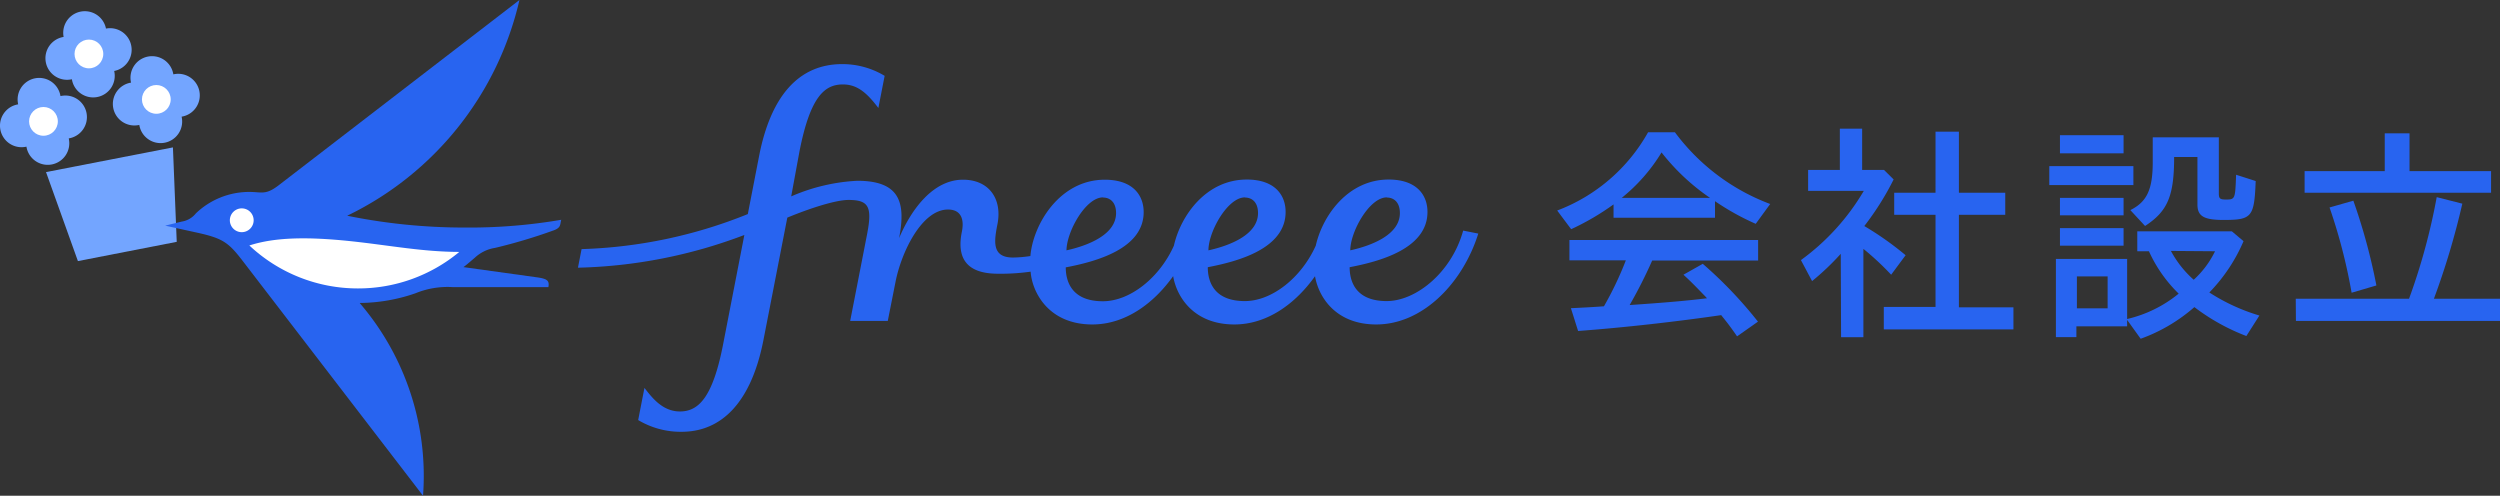 <svg xmlns="http://www.w3.org/2000/svg" width="302.58" height="60" viewBox="0 0 302.58 60"><rect x="0" y="0" width="302.58" height="60" fill="#333333" stroke="none"/><g transform="translate(-29.91 -30)"><path d="M42.74,33.47a2.613,2.613,0,0,0-5.13,1,2.61,2.61,0,1,0,1,5.12,2.61,2.61,0,1,0,5.12-1,2.613,2.613,0,0,0-1-5.13Z" fill="#73a5ff"/><circle cx="1.74" cy="1.74" r="1.74" transform="translate(38.93 34.79)" fill="#fff"/><path d="M50.89,39a2.61,2.61,0,1,0-5.12,1,2.61,2.61,0,1,0,1,5.12,2.61,2.61,0,1,0,5.12-1,2.61,2.61,0,1,0-1-5.12Z" fill="#73a5ff"/><circle cx="1.74" cy="1.74" r="1.74" transform="translate(47.09 40.29)" fill="#fff"/><path d="M37.23,41.63a2.61,2.61,0,1,0-5.12,1,2.61,2.61,0,1,0,1,5.12,2.61,2.61,0,1,0,5.12-1,2.61,2.61,0,1,0-1-5.12Z" fill="#73a5ff"/><circle cx="1.74" cy="1.74" r="1.74" transform="translate(33.43 42.95)" fill="#fff"/><path d="M51.3,59.27,39.34,61.6,35.48,50.83l15.36-2.99Z" fill="#73a5ff"/><path d="M86.14,57.54a70.749,70.749,0,0,1-14.21-1.43A38.6,38.6,0,0,0,92.78,30L63.67,52.4c-1.62,1.25-2.05.83-3.6.83a9.34,9.34,0,0,0-6.45,2.59,2.72,2.72,0,0,1-1.72,1l-2,.49,3.87.85c3.09.68,3.79,1.18,5.49,3.39L81.11,90a32.1,32.1,0,0,0-7.67-23.33,21,21,0,0,0,6.77-1.18,10.2,10.2,0,0,1,4.47-.74h11.6c.15-.78-.14-1-1.28-1.17l-9-1.25c.39-.28.94-.77,1.35-1.11A4.64,4.64,0,0,1,89.84,60a64.731,64.731,0,0,0,7-2.09c1-.34.83-.7,1-1.31a66,66,0,0,1-11.7.94Z" fill="#2864f0"/><path d="M59.17,58.1a1.44,1.44,0,1,1,1.44-1.44A1.44,1.44,0,0,1,59.17,58.1Z" fill="#fff"/><path d="M73.24,64.91a19.18,19.18,0,0,1-13.15-5.2c3.08-1,7-1.07,12.26-.52,4.78.51,8.68,1.29,13.15,1.3a19.14,19.14,0,0,1-12.26,4.42Z" fill="#fff"/><path d="M207,57.91c-1.37,5-5.66,8.53-9.26,8.53-3.85,0-4.48-2.5-4.48-4.1,3.72-.71,9.42-2.27,9.42-6.69,0-2-1.26-3.92-4.7-3.92-4.92,0-8,4.37-8.82,8-1.72,3.84-5.27,6.71-8.59,6.71-3.85,0-4.48-2.5-4.48-4.1,3.72-.71,9.42-2.27,9.42-6.69,0-2-1.26-3.92-4.7-3.92-4.92,0-8,4.36-8.82,8h0c-1.71,3.84-5.28,6.73-8.6,6.73-3.85,0-4.49-2.5-4.49-4.1,3.73-.71,9.43-2.27,9.43-6.69,0-2-1.26-3.92-4.71-3.92-5.49,0-8.69,5.45-9,9.24a15.28,15.28,0,0,1-2.11.18c-2.6,0-2.28-2-1.87-4.07.58-3-1-5.35-4.18-5.35-3.6,0-6.25,3.56-7.73,7.07h0c.83-4.3.11-6.94-5.06-6.94a22.83,22.83,0,0,0-8,1.89l1-5.43c1.31-6.7,3.07-8.12,5.26-8.12,1.73,0,2.89,1,4.29,2.85l.76-3.89a9.89,9.89,0,0,0-5.15-1.42c-5.17,0-8.62,3.76-10.05,11.15l-1.36,7a58.21,58.21,0,0,1-20.12,4.24l-.44,2.25A60.42,60.42,0,0,0,120,58.44l-2.57,13.23c-1.26,6.49-3,8.13-5.23,8.13-2.11,0-3.38-1.68-4.29-2.85-.13.65-.76,3.89-.76,3.89a10,10,0,0,0,5.26,1.42c4.76,0,8.42-3.46,9.91-11.15l2.88-14.77c2.88-1.19,5.9-2.14,7.41-2.14,2.44,0,2.89.82,2.25,4.12l-2.05,10.52h4.55l.93-4.69c.7-3.61,3.18-8.79,6.36-8.79,1.61,0,2,1.23,1.66,2.77-.78,4,1.6,5,4.4,5a26,26,0,0,0,3.94-.25c.17,2.43,2.12,6.39,7.47,6.39,4,0,7.44-2.56,9.78-5.85.4,2.43,2.43,5.85,7.41,5.85,4,0,7.42-2.55,9.76-5.84.41,2.44,2.44,5.84,7.41,5.84,5.62,0,10.47-5,12.35-11Zm-9.22-4c.76,0,1.56.5,1.56,1.88,0,2.6-3.37,3.93-6,4.51-.01-2.22,2.3-6.41,4.42-6.41Zm-17.17,0c.76,0,1.56.5,1.56,1.88,0,2.6-3.37,3.93-6,4.51-.01-2.22,2.3-6.41,4.42-6.41Zm-17.18,0c.76,0,1.56.5,1.56,1.88,0,2.6-3.37,3.93-6,4.51.01-2.22,2.3-6.41,4.42-6.41Z" fill="#2864f0"/><path d="M225.2,54.74a30.65,30.65,0,0,1-5.13,3l-1.69-2.26a21.18,21.18,0,0,0,11-9.47h3.25a25.48,25.48,0,0,0,11.53,8.68l-1.75,2.4a30.309,30.309,0,0,1-4.93-2.74v2H225.2Zm4.68,6.79a57.574,57.574,0,0,1-2.73,5.39c3.69-.25,6.6-.48,9.36-.82l-.2-.22c-1.24-1.27-1.6-1.67-2.65-2.63L236,61.93a51.33,51.33,0,0,1,6.68,7l-2.53,1.78-.06-.09c-1-1.44-1.24-1.69-1.86-2.48-5.42.79-11.68,1.5-17.32,1.92l-.87-2.76c1.33-.06,3-.15,4-.23a40.929,40.929,0,0,0,2.65-5.56h-6.83V59.05H242.7v2.48Zm7-7.58a26.11,26.11,0,0,1-5.87-5.5,21.189,21.189,0,0,1-4.82,5.5Z" fill="#2864f0"/><path d="M252.7,60.72a30.841,30.841,0,0,1-3.47,3.3l-1.35-2.54a27.72,27.72,0,0,0,7.61-8.38h-6.74V50.57h3.84v-5h2.7v5h2.65l1.16,1.15a33.892,33.892,0,0,1-3.55,5.64,37.57,37.57,0,0,1,5,3.53l-1.75,2.36a33.866,33.866,0,0,0-3.36-3.13V70.81h-2.7Zm5.21,6.43h6.26V56h-5V53.33h5V45.94H267v7.39h5.61V56H267V67.2h6.6v2.67H257.91Z" fill="#2864f0"/><path d="M277.94,50.11h10.18V52.4H277.94Zm23.51,9.08a20.37,20.37,0,0,1-4.14,6.21,23.5,23.5,0,0,0,6.06,2.79l-1.58,2.48a25.19,25.19,0,0,1-6.29-3.5A20.29,20.29,0,0,1,289,71l-1.64-2.28v.78h-6.14v1.3h-2.48V61.34h8.62v7.27a15.33,15.33,0,0,0,6.24-3.07,16.88,16.88,0,0,1-3.6-5.13h-1.41V58h11.45ZM279.23,46.36h7.7v2.2h-7.7Zm0,7.59h7.7v2.11h-7.7Zm0,3.66h7.7v2.12h-7.7ZM285,67.32V63.45h-3.72v3.87ZM293.05,49c0,4.74-.79,6.57-3.52,8.35l-1.78-1.92c2-1,2.71-2.48,2.71-5.81v-3h8v6.79c0,.62.14.74.85.74,1.13,0,1.13-.06,1.24-3l2.37.76c-.17,4.37-.45,4.71-3.89,4.71-2.37,0-3.16-.45-3.16-1.86V49Zm-.39,11.37a12.62,12.62,0,0,0,2.76,3.49A11.361,11.361,0,0,0,298,60.41Z" fill="#2864f0"/><path d="M307.77,66.16h13.71a75.25,75.25,0,0,0,3.35-12.3l3.1.79a91.937,91.937,0,0,1-3.44,11.51h8v2.68h-24.7Zm1.07-15.45h9.7V46.14h3v4.57h9.87v2.62H308.84Zm5.9,3.58a71.394,71.394,0,0,1,2.79,10.26l-3,.88a66.468,66.468,0,0,0-2.67-10.32Z" fill="#2864f0"/></g></svg>